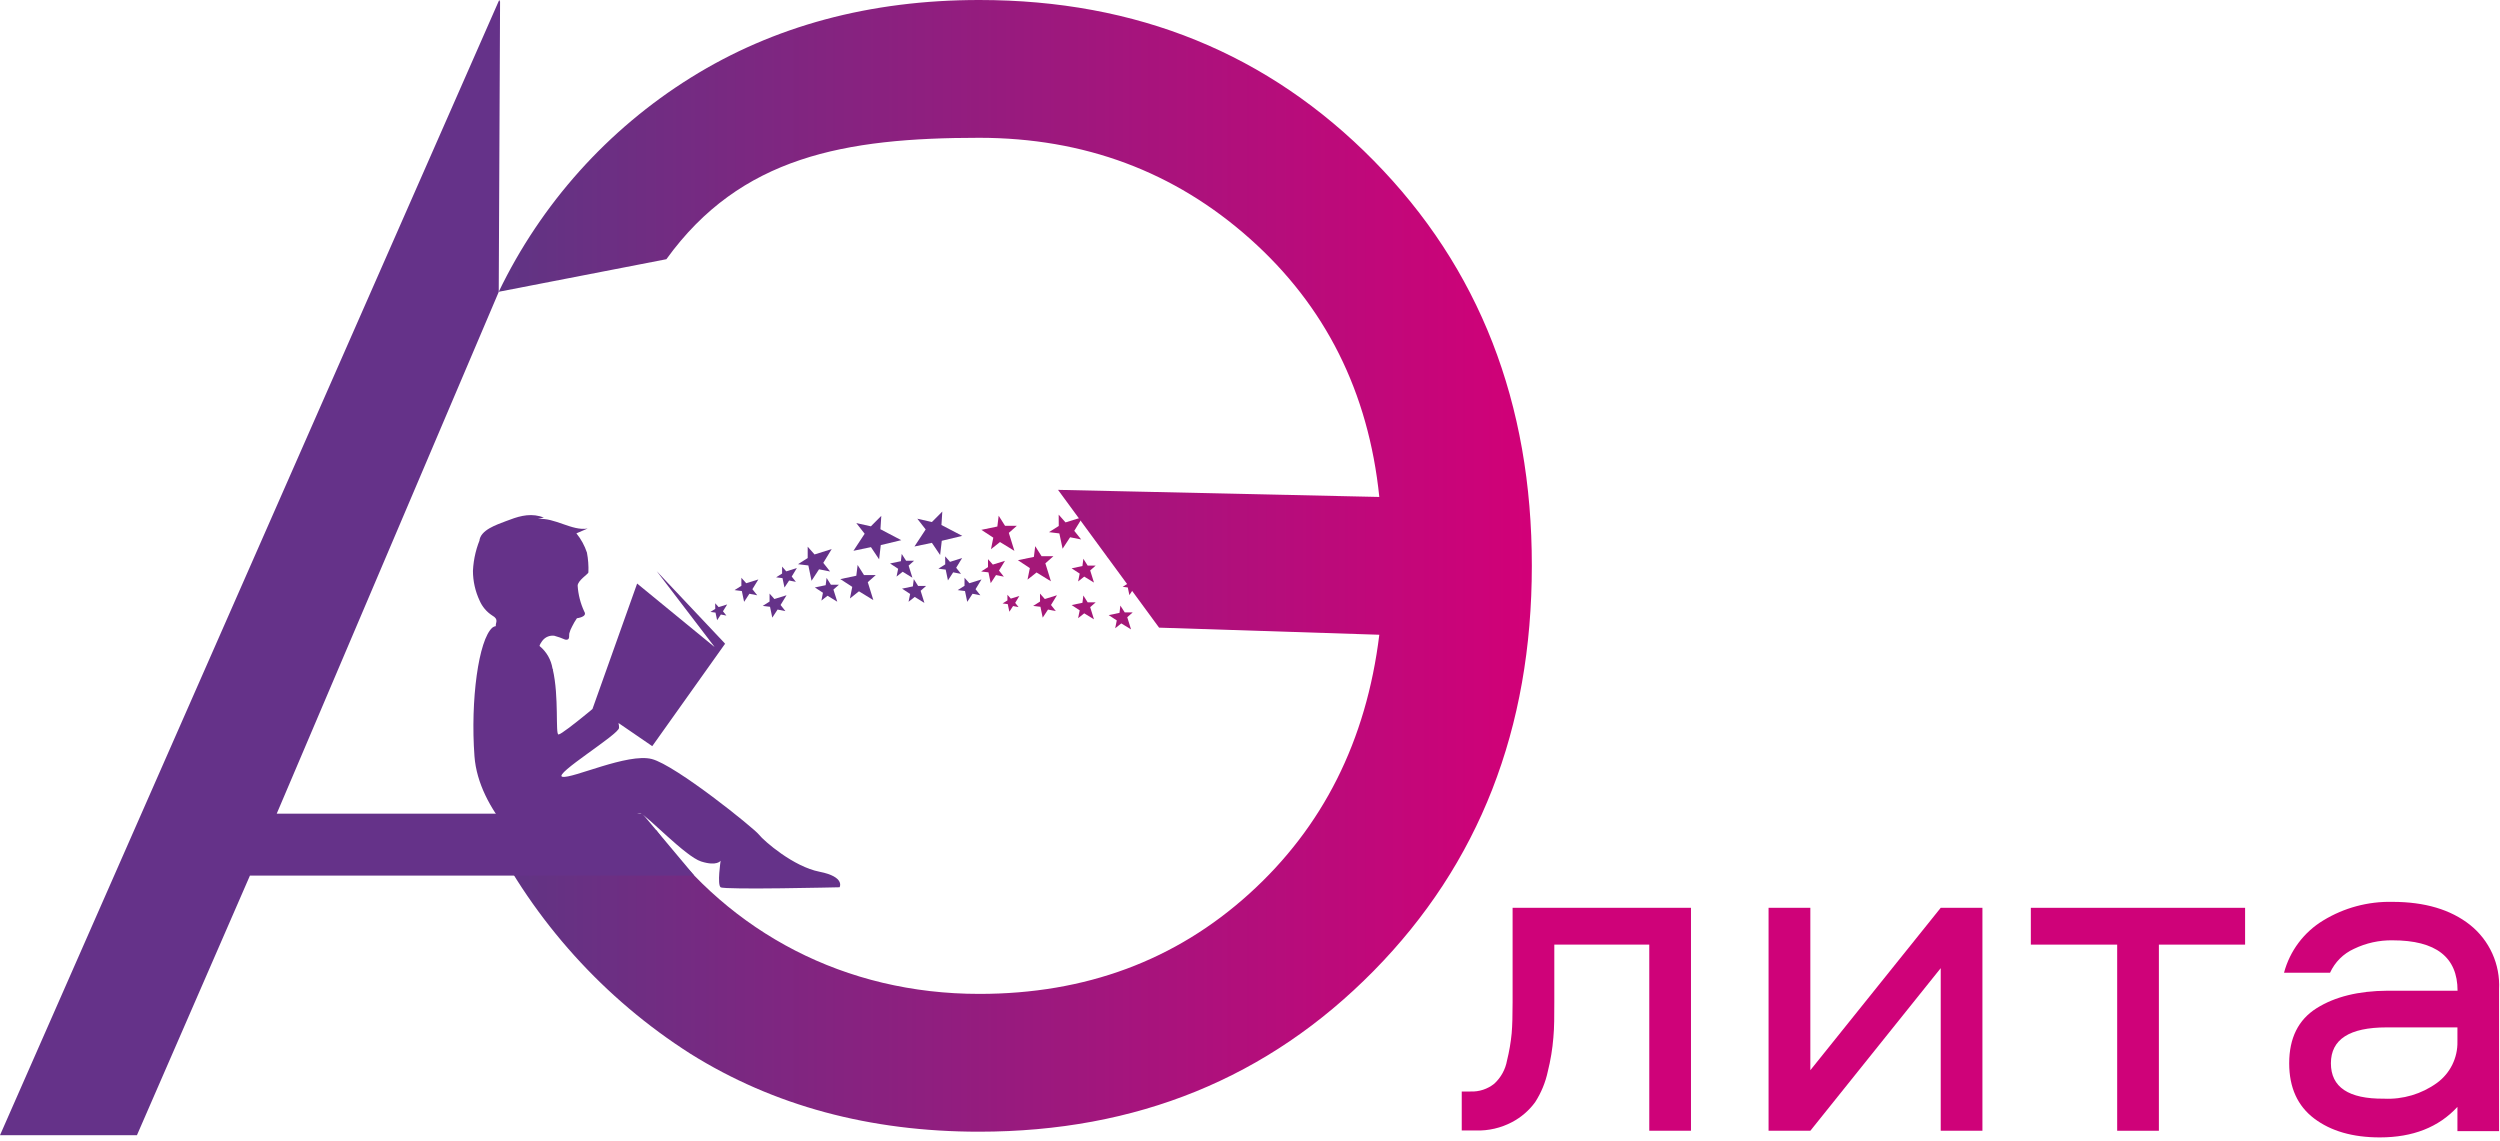 <?xml version="1.0" encoding="UTF-8"?> <svg xmlns="http://www.w3.org/2000/svg" width="377" height="172" viewBox="0 0 377 172" fill="none"><g clip-path="url(#clip0_211_7125)"><path d="M192.82 86.731L193.49 87.621L192.38 87.371L191.59 88.501L191.31 86.951L190.27 86.791L191.27 86.201L191.3 85.051L191.97 85.861L193.72 85.361L192.82 86.731Z" fill="#802194"></path><path d="M228.1 136.898H255V170.518H248.71V142.448H234.39V151.148C234.39 153.148 234.39 154.968 234.25 156.448C234.111 158.175 233.831 159.888 233.41 161.568C233.06 163.218 232.413 164.79 231.5 166.208C230.586 167.458 229.399 168.484 228.03 169.208C226.344 170.1 224.456 170.537 222.55 170.478H220.43V164.598H221.75C223.046 164.653 224.317 164.237 225.33 163.428C226.341 162.501 227.019 161.268 227.26 159.918C227.593 158.574 227.827 157.207 227.96 155.828C228.06 154.658 228.1 153.098 228.1 151.148V136.898Z" fill="#CF0279"></path><path d="M273 170.518H266.7V136.898H273V161.388L292.66 136.898H298.95V170.518H292.66V145.998L273 170.518Z" fill="#CF0279"></path><path d="M306.25 142.448V136.898H338.56V142.448H325.56V170.518H319.27V142.448H306.25Z" fill="#CF0279"></path><path d="M360.78 136.001C365.654 136.001 369.554 137.158 372.48 139.471C373.926 140.623 375.078 142.103 375.839 143.788C376.601 145.473 376.951 147.314 376.86 149.161V170.571H370.58V166.921C367.754 169.988 363.854 171.521 358.88 171.521C354.794 171.521 351.494 170.571 348.98 168.671C346.467 166.771 345.21 163.994 345.21 160.341C345.21 156.541 346.587 153.774 349.34 152.041C352.094 150.308 355.647 149.428 360 149.401H370.6C370.6 144.334 367.334 141.801 360.8 141.801C358.79 141.769 356.8 142.207 354.99 143.081C353.384 143.803 352.097 145.087 351.37 146.691H344.43C345.307 143.394 347.429 140.565 350.35 138.801C353.487 136.889 357.107 135.917 360.78 136.001ZM370.58 157.121V154.931H359.9C354.3 154.931 351.5 156.734 351.5 160.341C351.5 163.948 354.167 165.728 359.5 165.681C362.36 165.818 365.181 164.979 367.5 163.301C368.477 162.588 369.268 161.649 369.804 160.564C370.34 159.479 370.607 158.281 370.58 157.071V157.121Z" fill="#CF0279"></path><path d="M173.49 82.662L173.09 86.102L171.12 83.162L166.9 84.032L169.6 79.912L167.59 77.332L171.11 78.122L173.62 75.602L173.42 78.842L178.44 81.472L173.49 82.662Z" fill="#A41878"></path><path d="M109.33 97.049L99.03 86.129L107.79 97.599L96.08 87.999L89.35 106.899H95.37" fill="#653289"></path><path d="M123.59 131.46C119.67 130.7 115.22 126.84 114.45 125.86C113.68 124.88 101.91 115.4 98.29 114.46C94.67 113.52 86.29 117.46 84.81 117.14C83.33 116.82 93.43 110.69 93.35 109.75C93.35 109.6 93.35 109.34 93.27 109.03L98.36 112.52L109.36 97.05L96.47 100.76L92.57 104.22C92.57 104.22 84.92 110.76 84.22 110.76C83.73 110.76 84.32 105.03 83.36 100.95H83.43L83.32 100.83C83.113 99.502 82.427 98.296 81.39 97.44C81.26 97.35 81.76 96.65 81.85 96.55C82.058 96.301 82.326 96.108 82.628 95.989C82.93 95.871 83.258 95.829 83.58 95.87C84.14 96.022 84.689 96.215 85.22 96.45C85.335 96.48 85.455 96.48 85.57 96.45C85.93 96.36 85.79 95.78 85.85 95.52C85.947 95.15 86.091 94.793 86.28 94.46C86.488 94.032 86.729 93.621 87 93.23C87 93.23 88.64 93.04 88.11 92.23C87.539 91.003 87.2 89.68 87.11 88.33C87.11 87.55 88.7 86.56 88.73 86.33C88.773 85.325 88.699 84.318 88.51 83.33C88.16 82.275 87.621 81.292 86.92 80.43L88.62 79.7C86.27 80.11 83.62 78 81.12 78.27L82.03 78.03C81.91 78.03 81.55 77.88 81.41 77.85C79.59 77.38 77.98 77.94 76.29 78.59C74.96 79.11 72.42 79.9 72.29 81.59L72.63 80.76C71.849 82.434 71.404 84.245 71.32 86.09C71.324 87.635 71.666 89.16 72.32 90.56C72.718 91.486 73.383 92.273 74.23 92.82C75.3 93.42 74.68 93.92 74.77 94.42C74.587 94.443 74.414 94.515 74.27 94.63C72.16 96.44 70.93 105.63 71.55 114.04C72.15 122.2 80.07 129.51 83.76 131.25C83.76 131.25 87.86 127.87 89.13 126.68C90.4 125.49 95.73 122.49 96.6 122.68C97.47 122.87 103.34 129.15 105.73 129.91C108.12 130.67 108.67 129.8 108.67 129.8C108.67 129.8 108.13 133.39 108.67 133.8C109.21 134.21 126.61 133.8 126.61 133.8C126.61 133.8 127.5 132.23 123.59 131.46Z" fill="#653289"></path><path d="M150.8 81.74L149.44 82.82L149.79 81.079L147.99 79.9L150.4 79.4L150.6 77.769L151.56 79.29H153.34L152.13 80.359L152.97 83.07L150.8 81.74Z" fill="#A41878"></path><path d="M156.31 86.329L154.95 87.409L155.3 85.669L153.5 84.479L155.91 83.979L156.11 82.359L157.07 83.879H158.85L157.64 84.949L158.48 87.659L156.31 86.329Z" fill="#A41878"></path><path d="M169.09 94.01L168.17 94.74L168.41 93.56L167.19 92.76L168.82 92.42L168.95 91.32L169.61 92.35H170.81L169.99 93.08L170.56 94.91L169.09 94.01Z" fill="#A41878"></path><path d="M163.5 92.491L162.58 93.221L162.82 92.041L161.6 91.241L163.23 90.901L163.37 89.801L164.02 90.831H165.23L164.4 91.561L164.97 93.391L163.5 92.491Z" fill="#A41878"></path><path d="M163.5 86.952L162.58 87.682L162.82 86.502L161.6 85.702L163.23 85.362L163.37 84.262L164.02 85.292H165.23L164.4 86.022L164.97 87.852L163.5 86.952Z" fill="#A41878"></path><path d="M158.49 91.232L159.22 92.152L158.04 91.922L157.24 93.142L156.9 91.502L155.8 91.372L156.84 90.712L156.83 89.512L157.56 90.332L159.39 89.762L158.49 91.232Z" fill="#A41878"></path><path d="M150.65 86.04L151.38 86.96L150.2 86.72L149.4 87.94L149.06 86.31L147.96 86.18L148.99 85.52V84.32L149.72 85.14L151.55 84.57L150.65 86.04Z" fill="#A41878"></path><path d="M153.09 90.911L153.6 91.551L152.77 91.391L152.21 92.251L151.97 91.101L151.19 91.001L151.92 90.541V89.691L152.43 90.271L153.72 89.871L153.09 90.911Z" fill="#A41878"></path><path d="M171.2 88.39L171.71 89.04L170.88 88.88L170.31 89.74L170.07 88.59L169.3 88.49L170.03 88.03V87.18L170.54 87.76L171.83 87.36L171.2 88.39Z" fill="#A41878"></path><path d="M119.39 86.941L120.02 87.741L119 87.541L118.3 88.601L118 87.181L117.04 87.061L117.94 86.491V85.441L118.57 86.161L120.17 85.661L119.39 86.941Z" fill="#653289"></path><path d="M162 80.049L163.04 81.349L161.37 81.019L160.24 82.749L159.75 80.439L158.19 80.249L159.66 79.319L159.65 77.609L160.68 78.779L163.28 77.969L162 80.049Z" fill="#A41878"></path><path d="M142.02 81.551L141.77 83.701L140.53 81.861L137.9 82.411L139.59 79.841L138.33 78.221L140.53 78.721L142.1 77.141L141.97 79.171L145.11 80.811L142.02 81.551Z" fill="#653289"></path><path d="M132.82 82.199L132.57 84.349L131.34 82.509L128.7 83.059L130.39 80.489L129.13 78.879L131.33 79.369L132.9 77.789L132.77 79.809L135.91 81.459L132.82 82.199Z" fill="#653289"></path><path d="M129.53 89.169L128.17 90.249L128.52 88.499L126.72 87.329L129.13 86.819L129.33 85.199L130.29 86.719H132.07L130.86 87.789L131.7 90.499L129.53 89.169Z" fill="#653289"></path><path d="M137.94 90.018L137.01 90.748L137.25 89.568L136.03 88.768L137.66 88.428L137.8 87.328L138.45 88.358H139.66L138.83 89.088L139.4 90.918L137.94 90.018Z" fill="#653289"></path><path d="M136.12 86.221L135.2 86.951L135.44 85.771L134.22 84.971L135.85 84.631L135.98 83.531L136.64 84.561H137.84L137.02 85.291L137.59 87.121L136.12 86.221Z" fill="#653289"></path><path d="M124.79 89.838L123.87 90.568L124.1 89.388L122.88 88.588L124.51 88.248L124.65 87.148L125.3 88.178H126.51L125.68 88.908L126.26 90.738L124.79 89.838Z" fill="#653289"></path><path d="M147.11 88.849L147.84 89.769L146.66 89.539L145.86 90.759L145.52 89.129L144.42 88.989L145.45 88.339V87.129L146.18 87.949L148.01 87.379L147.11 88.849Z" fill="#653289"></path><path d="M144.19 85.618L144.92 86.538L143.74 86.308L142.95 87.528L142.61 85.898L141.51 85.758L142.54 85.108L142.53 83.898L143.26 84.728L145.09 84.148L144.19 85.618Z" fill="#653289"></path><path d="M113.46 88.849L114.19 89.769L113.01 89.539L112.21 90.759L111.87 89.129L110.77 88.989L111.8 88.339V87.129L112.53 87.949L114.36 87.379L113.46 88.849Z" fill="#653289"></path><path d="M117.71 91.232L118.44 92.152L117.26 91.922L116.46 93.142L116.12 91.502L115.02 91.372L116.05 90.712V89.512L116.78 90.332L118.61 89.762L117.71 91.232Z" fill="#653289"></path><path d="M109.02 92.179L109.54 92.829L108.71 92.669L108.14 93.529L107.9 92.379L107.13 92.279L107.86 91.819L107.85 90.969L108.37 91.549L109.66 91.149L109.02 92.179Z" fill="#653289"></path><path d="M124.15 84.881L125.18 86.181L123.51 85.851L122.38 87.581L121.9 85.271L120.34 85.081L121.8 84.151V82.441L122.83 83.611L125.42 82.801L124.15 84.881Z" fill="#653289"></path><path d="M147.68 20.78C127.4 20.78 111.68 23.59 100.49 39.09L75.21 44C81.606 30.717 91.642 19.523 104.15 11.72C116.684 3.907 131.194 0 147.68 0C171.434 0 191.263 8.08 207.17 24.24C223.077 40.4 231.02 60.763 231 85.33C231 109.903 223.047 130.267 207.14 146.42C191.234 162.573 171.404 170.653 147.65 170.66C131.157 170.66 116.647 166.743 104.12 158.91C91.112 150.62 80.593 138.96 73.68 125.17H98.94C110.15 140.67 127.4 149.88 147.68 149.88C163.68 149.88 177.244 144.85 188.37 134.79C199.497 124.73 206.04 111.707 208 95.72L174.79 94.65L159.55 73.87L208 74.94C206.374 59.113 199.87 46.133 188.49 36C177.11 25.867 163.507 20.793 147.68 20.78Z" fill="url(#paint0_linear_211_7125)"></path><path d="M96.87 122.7H41.73L75.21 44.02L75.41 0.26L75.28 0L0 171.19H20.65L37.69 132.04H104.7L96.87 122.7Z" fill="#653289"></path></g><defs><linearGradient id="paint0_linear_211_7125" x1="73.71" y1="85.33" x2="231.03" y2="85.33" gradientUnits="userSpaceOnUse"><stop stop-color="#5E3584"></stop><stop offset="1" stop-color="#D20078"></stop></linearGradient><clipPath id="clip0_211_7125"><rect width="376.86" height="171.47" fill="white"></rect></clipPath></defs></svg> 